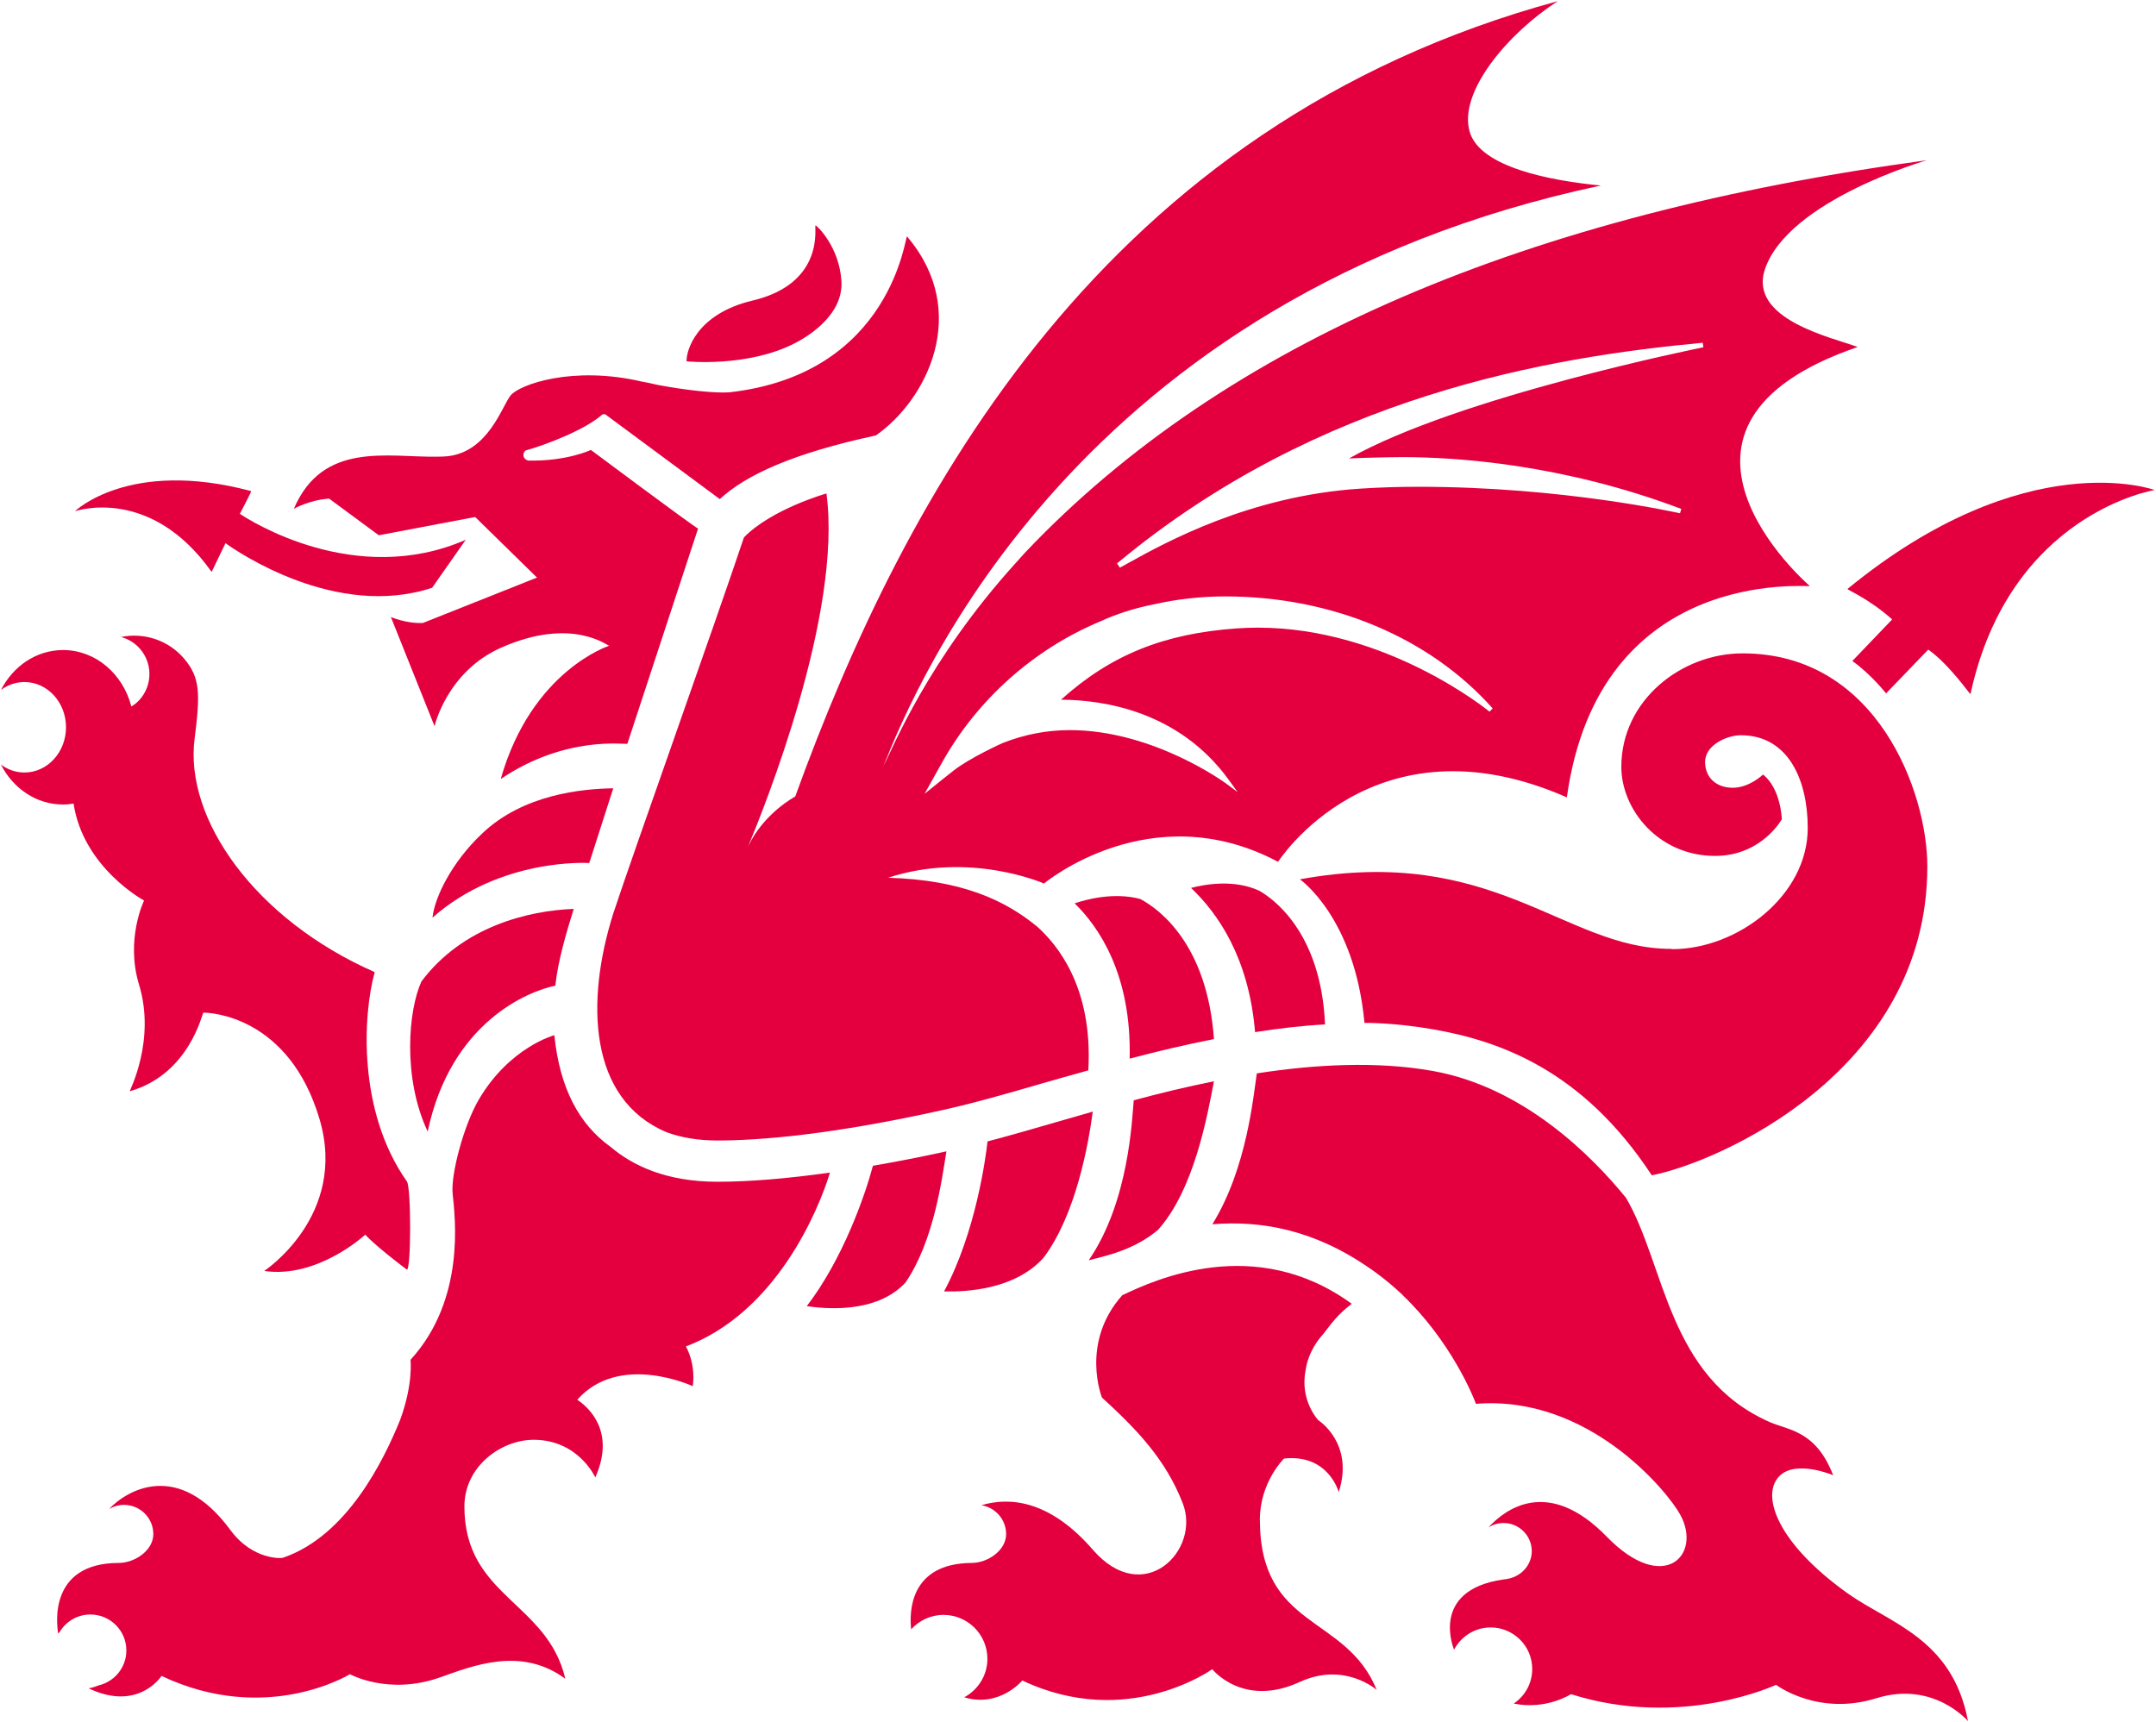 <?xml version="1.0" encoding="UTF-8" standalone="no"?>
<!-- Created with Inkscape (http://www.inkscape.org/) -->

<svg
   xmlns:dc="http://purl.org/dc/elements/1.1/"
   xmlns:cc="http://creativecommons.org/ns#"
   xmlns:rdf="http://www.w3.org/1999/02/22-rdf-syntax-ns#"
   xmlns:svg="http://www.w3.org/2000/svg"
   xmlns="http://www.w3.org/2000/svg"
   xmlns:sodipodi="http://sodipodi.sourceforge.net/DTD/sodipodi-0.dtd"
   xmlns:inkscape="http://www.inkscape.org/namespaces/inkscape"
   id="svg2985"
   version="1.1"
   inkscape:version="0.48.5 r10040"
   width="1000"
   height="798.869"
   xml:space="preserve"
   sodipodi:docname="A.svg"><defs
     id="defs2989"><clipPath
       clipPathUnits="userSpaceOnUse"
       id="clipPath2999"><path
         d="m 0,0 595.275,0 0,773.859 L 0,773.859 0,0 z"
         id="path3001"
         inkscape:connector-curvature="0" /></clipPath><clipPath
       clipPathUnits="userSpaceOnUse"
       id="clipPath3017"><path
         d="m 46.527,709.272 160.402,0 0,41.2 -160.402,0 0,-41.2 z"
         id="path3019"
         inkscape:connector-curvature="0" /></clipPath><clipPath
       clipPathUnits="userSpaceOnUse"
       id="clipPath3187"><path
         d="m 357.936,741.467 92.353,0 0,-116.875 -92.353,0 0,116.875 z"
         id="path3189"
         inkscape:connector-curvature="0" /></clipPath><clipPath
       clipPathUnits="userSpaceOnUse"
       id="clipPath3191"><path
         d="m 357.936,624.592 92.353,0 0,116.875 -92.353,0 0,-116.875 z"
         id="path3193"
         inkscape:connector-curvature="0" /></clipPath><clipPath
       clipPathUnits="userSpaceOnUse"
       id="clipPath3211"><path
         d="m 437.18,741.467 105.744,0 0,-116.875 -105.744,0 0,116.875 z"
         id="path3213"
         inkscape:connector-curvature="0" /></clipPath><clipPath
       clipPathUnits="userSpaceOnUse"
       id="clipPath3215"><path
         d="m 437.18,624.592 105.743,0 0,116.875 -105.743,0 0,-116.875 z"
         id="path3217"
         inkscape:connector-curvature="0" /></clipPath><clipPath
       clipPathUnits="userSpaceOnUse"
       id="clipPath3243"><path
         d="m 309.265,584.511 243.525,0 0,169.504 -243.525,0 0,-169.504 z"
         id="path3245"
         inkscape:connector-curvature="0" /></clipPath><clipPath
       clipPathUnits="userSpaceOnUse"
       id="clipPath3417"><path
         d="m 309.265,584.511 243.525,0 0,169.504 -243.525,0 0,-169.504 z"
         id="path3419"
         inkscape:connector-curvature="0" /></clipPath><clipPath
       clipPathUnits="userSpaceOnUse"
       id="clipPath3425"><path
         d="m 319.59,743.12 111.746,0 0,-141.419 -111.746,0 0,141.419 z"
         id="path3427"
         inkscape:connector-curvature="0" /></clipPath><clipPath
       clipPathUnits="userSpaceOnUse"
       id="clipPath3429"><path
         d="m 319.59,601.701 111.747,0 0,141.419 -111.747,0 0,-141.419 z"
         id="path3431"
         inkscape:connector-curvature="0" /></clipPath><clipPath
       clipPathUnits="userSpaceOnUse"
       id="clipPath3449"><path
         d="m 415.475,743.12 127.949,0 0,-141.419 -127.949,0 0,141.419 z"
         id="path3451"
         inkscape:connector-curvature="0" /></clipPath><clipPath
       clipPathUnits="userSpaceOnUse"
       id="clipPath3453"><path
         d="m 415.475,601.701 127.949,0 0,141.419 -127.949,0 0,-141.419 z"
         id="path3455"
         inkscape:connector-curvature="0" /></clipPath><clipPath
       clipPathUnits="userSpaceOnUse"
       id="clipPath3499"><path
         d="m 422.552,41.48 121.7,0 0,56.842 -121.7,0 0,-56.842 z"
         id="path3501"
         inkscape:connector-curvature="0" /></clipPath><clipPath
       clipPathUnits="userSpaceOnUse"
       id="clipPath32868"><path
         inkscape:connector-curvature="0"
         d="m 0,0 552.756,0 0,680.315 L 0,680.315 0,0 z"
         id="path32870" /></clipPath></defs><sodipodi:namedview
     pagecolor="#ffffff"
     bordercolor="#666666"
     borderopacity="1"
     objecttolerance="10"
     gridtolerance="10"
     guidetolerance="10"
     inkscape:pageopacity="0"
     inkscape:pageshadow="2"
     inkscape:window-width="1013"
     inkscape:window-height="1031"
     id="namedview2987"
     showgrid="true"
     fit-margin-left="0.5"
     fit-margin-bottom="0.5"
     fit-margin-top="0.5"
     fit-margin-right="0.5"
     inkscape:zoom="0.56202003"
     inkscape:cx="420.00531"
     inkscape:cy="345.89726"
     inkscape:window-x="906"
     inkscape:window-y="-13"
     inkscape:window-maximized="0"
     inkscape:current-layer="g2993"><inkscape:grid
       type="xygrid"
       id="grid3604"
       empspacing="5"
       visible="true"
       enabled="true"
       snapvisiblegridlinesonly="true"
       originx="-319.951px"
       originy="-445.74px" /></sodipodi:namedview><g
     id="g2993"
     inkscape:groupmode="layer"
     inkscape:label="Wales View 2013"
     transform="matrix(1.25,0,0,-1.25,-319.951,1244.609)"><g
       id="g32864"
       transform="matrix(16.99,0,0,16.99,-1448.569,-124.623)"><g
         id="g32866"
         clip-path="url(#clipPath32868)"><g
           id="g32872"
           transform="translate(108.509,44.706)"><path
             d="M 0,0 C -2.615,1.15 -4.156,3.342 -3.934,5.093 -3.81,6.075 -3.806,6.43 -4.164,6.849 -4.515,7.259 -5.047,7.421 -5.541,7.32 -5.383,7.278 -5.236,7.189 -5.121,7.056 -4.82,6.704 -4.862,6.174 -5.213,5.873 -5.245,5.846 -5.28,5.825 -5.315,5.803 c -0.183,0.71 -0.78,1.231 -1.49,1.232 -0.584,0 -1.093,-0.352 -1.357,-0.872 0.146,0.109 0.322,0.173 0.513,0.173 0.501,0 0.907,-0.443 0.907,-0.988 0,-0.546 -0.407,-0.988 -0.908,-0.988 -0.19,0 -0.367,0.064 -0.513,0.173 0.264,-0.52 0.772,-0.872 1.356,-0.872 0.079,0 0.155,0.008 0.23,0.02 0.215,-1.407 1.54,-2.117 1.54,-2.117 0,0 -0.412,-0.843 -0.11,-1.837 0.373,-1.227 -0.217,-2.329 -0.202,-2.329 1.309,0.374 1.583,1.716 1.607,1.716 0.159,0.004 1.874,-0.08 2.538,-2.327 0.622,-2.11 -1.209,-3.314 -1.209,-3.314 1.165,-0.173 2.207,0.791 2.206,0.793 -0.004,0.003 0.199,-0.229 0.905,-0.761 C 0.796,-6.569 0.8,-4.709 0.703,-4.572 -0.378,-3.041 -0.257,-0.929 0,0"
             style="fill:#e4003f;fill-opacity:1;fill-rule:nonzero;stroke:none"
             id="path32874"
             inkscape:connector-curvature="0" /></g><g
           id="g32876"
           transform="translate(117.677,58.439)"><path
             d="M 0,0 C 0.163,0.083 1.074,0.561 1.025,1.36 0.98,2.111 0.482,2.586 0.458,2.576 0.427,2.564 0.684,1.316 -0.914,0.936 -2.152,0.642 -2.366,-0.167 -2.357,-0.392 c 0,0 1.322,-0.137 2.357,0.392"
             style="fill:#e4003f;fill-opacity:1;fill-rule:nonzero;stroke:none"
             id="path32878"
             inkscape:connector-curvature="0" /></g><g
           id="g32880"
           transform="translate(109.666,41.223)"><path
             d="M 0,0 C 0.506,2.398 2.208,3.07 2.788,3.187 2.84,3.707 3.033,4.367 3.19,4.864 2.2,4.827 0.764,4.481 -0.136,3.28 -0.423,2.657 -0.553,1.18 0,0"
             style="fill:#e4003f;fill-opacity:1;fill-rule:nonzero;stroke:none"
             id="path32882"
             inkscape:connector-curvature="0" /></g><g
           id="g32884"
           transform="translate(113.193,47.089)"><path
             d="M 0,0 C 0.005,0.015 0.012,0.033 0.019,0.053 L 0.526,1.632 C -0.15,1.621 -1.441,1.503 -2.341,0.641 -2.991,0.029 -3.375,-0.74 -3.422,-1.193 -1.926,0.128 0,0 0,0"
             style="fill:#e4003f;fill-opacity:1;fill-rule:nonzero;stroke:none"
             id="path32886"
             inkscape:connector-curvature="0" /></g><g
           id="g32888"
           transform="translate(105.564,54.716)"><path
             d="m 0,0 c 0.043,0.081 0.258,0.493 0.247,0.496 -2.668,0.716 -3.849,-0.44 -3.849,-0.44 0,0 1.638,0.576 2.984,-1.323 0.01,0.008 0.113,0.235 0.298,0.613 l 0.006,0.013 C -0.07,-0.817 2.095,-2.31 4.199,-1.615 l 0.734,1.048 C 2.512,-1.625 0.199,-0.133 0,0"
             style="fill:#e4003f;fill-opacity:1;fill-rule:nonzero;stroke:none"
             id="path32890"
             inkscape:connector-curvature="0" /></g><g
           id="g32892"
           transform="translate(120.15,60.756)"><path
             d="m 0,0 c -0.005,0.006 -0.01,0.012 -0.014,0.019 -0.042,0.054 -0.312,-3.005 -3.884,-3.405 -0.324,-0.022 -0.947,0.047 -1.568,0.163 -0.102,0.025 -0.215,0.049 -0.336,0.071 -0.003,0 -0.006,0.001 -0.008,0.001 -1.507,0.353 -2.673,-0.064 -2.866,-0.306 -0.184,-0.232 -0.49,-1.238 -1.385,-1.326 -0.039,-0.003 -0.078,-0.005 -0.117,-0.007 l -0.002,0 c -0.008,0 -0.017,0 -0.025,0 -0.03,0 -0.057,-0.001 -0.081,-0.002 -1.088,-0.013 -2.493,0.334 -3.121,-1.138 0,0 0.341,0.195 0.771,0.222 l 1.084,-0.8 2,0.379 c 0.067,0.012 0.106,0.019 0.106,0.019 l 1.349,-1.322 -2.49,-0.991 c -0.368,-0.018 -0.701,0.13 -0.701,0.13 l 0.954,-2.386 c 0,0 0.267,1.188 1.45,1.714 1.57,0.697 2.345,0.022 2.366,0.045 0,0 -1.695,-0.539 -2.371,-2.912 1.421,0.96 2.718,0.747 2.766,0.77 l 1.544,4.7 c -0.157,0.087 -2.341,1.718 -2.341,1.718 0,0 -0.528,-0.254 -1.382,-0.232 10e-4,0.001 0.002,0.001 0.004,0.002 -0.048,0.012 -0.086,0.052 -0.094,0.104 -0.006,0.044 0.012,0.085 0.043,0.113 0.444,0.122 1.304,0.453 1.678,0.786 l 0.057,0.011 2.51,-1.858 c 0.567,0.525 1.597,1.001 3.407,1.39 C 0.419,-3.552 1.376,-1.636 0,0 m -8.314,-4.86 -10e-4,0.005 c 10e-4,-0.002 0.003,-0.004 0.005,-0.005 -10e-4,0 -0.003,0 -0.004,0"
             style="fill:#e4003f;fill-opacity:1;fill-rule:nonzero;stroke:none"
             id="path32894"
             inkscape:connector-curvature="0" /></g><g
           id="g32896"
           transform="translate(116.742,43.311)"><path
             d="M 0,0 C -0.001,0.006 -0.001,0.011 -0.001,0.017 0,0.012 0.001,0.008 0.002,0.003 0.001,0.002 0,0 0,0"
             style="fill:#e4003f;fill-opacity:1;fill-rule:nonzero;stroke:none"
             id="path32898"
             inkscape:connector-curvature="0" /></g><g
           id="g32900"
           transform="translate(140.897,58.36)"><path
             d="M 0,0 C -0.542,0.204 -2.404,0.602 -2.023,1.707 -1.504,3.211 1.512,4.08 1.512,4.08 -7.171,2.902 -13.787,0.146 -18.181,-4.487 c -0.072,-0.08 -0.145,-0.161 -0.217,-0.241 -1.917,-2.119 -2.675,-4.039 -2.875,-4.415 0.711,1.781 4.233,10.246 15.665,12.67 -1.087,0.104 -2.64,0.394 -2.866,1.174 -0.254,0.873 0.85,2.162 1.923,2.853 -9.932,-2.698 -14.256,-10.769 -16.653,-17.372 0,0 -0.687,-0.364 -1.027,-1.088 0.354,0.854 2.059,5.086 1.709,7.707 0,0 -1.201,-0.341 -1.802,-0.96 -0.624,-1.868 -2.387,-6.8 -2.853,-8.212 -0.609,-1.925 -0.542,-4.059 1.16,-4.779 0.321,-0.119 0.691,-0.182 1.115,-0.182 0.887,0 2.468,0.117 4.966,0.676 0.649,0.145 1.304,0.333 2.1,0.564 0.312,0.091 0.704,0.2 1.033,0.292 0.105,1.834 -0.696,2.757 -1.105,3.129 -0.687,0.572 -1.643,1.033 -3.268,1.078 1.794,0.589 3.405,-0.126 3.405,-0.126 0,0 2.329,1.953 5.112,0.474 0,0 2.087,3.264 6.307,1.408 0.704,5.053 5.242,4.589 5.308,4.616 C -1.121,-5.162 -5.036,-1.724 0,0 m -8.041,-7.965 c -0.022,0.018 -2.239,1.835 -5.058,1.835 -0.152,0 -0.305,-0.006 -0.455,-0.016 -1.6,-0.112 -2.758,-0.579 -3.845,-1.558 0.912,-0.004 2.575,-0.243 3.667,-1.756 l 0.19,-0.262 -0.26,0.193 c -0.016,0.011 -1.585,1.161 -3.405,1.161 -0.5,0 -0.994,-0.095 -1.467,-0.282 -0.015,-0.007 -0.711,-0.32 -1.068,-0.599 -0.145,-0.113 -0.436,-0.348 -0.436,-0.348 l -0.202,-0.163 0.381,0.681 c 0.771,1.378 1.997,2.473 3.451,3.083 0.364,0.167 0.765,0.295 1.19,0.378 0.504,0.113 1.024,0.17 1.544,0.17 2.327,0 4.457,-0.891 5.842,-2.446 l -0.069,-0.071 z m -2.46,5.551 0.233,0.005 c 0.104,0.002 0.212,0.004 0.322,0.004 1.159,0 3.492,-0.147 6.094,-1.132 l -0.029,-0.095 c -0.025,0.005 -2.544,0.579 -5.706,0.579 -0.426,0 -0.852,-0.013 -1.267,-0.04 -2.421,-0.154 -4.274,-1.181 -5.066,-1.62 l -0.194,-0.107 -0.062,0.093 0.035,0.029 c 4.384,3.633 9.38,4.474 12.756,4.791 l 0.015,-0.099 c -0.055,-0.011 -5.353,-1.079 -7.741,-2.429 0.215,0.012 0.389,0.016 0.61,0.021"
             style="fill:#e4003f;fill-opacity:1;fill-rule:nonzero;stroke:none"
             id="path32902"
             inkscape:connector-curvature="0" /></g><g
           id="g32904"
           transform="translate(118.452,40.327)"><path
             d="m 0,0 c -0.923,-0.13 -1.755,-0.2 -2.458,-0.2 -1.115,0 -1.851,0.352 -2.331,0.76 -0.695,0.496 -1.113,1.288 -1.231,2.441 0,0 -0.974,-0.258 -1.648,-1.403 -0.329,-0.559 -0.616,-1.638 -0.573,-2.06 0.051,-0.503 0.29,-2.303 -0.92,-3.627 0,0 0.063,-0.526 -0.226,-1.311 -0.361,-0.891 -1.158,-2.526 -2.549,-3.009 -0.022,-0.022 -0.669,-0.063 -1.158,0.601 -1.13,1.538 -2.257,0.877 -2.651,0.459 0.096,0.058 0.207,0.091 0.327,0.091 0.353,0 0.64,-0.286 0.64,-0.639 0,-0.354 -0.403,-0.629 -0.756,-0.629 -0.005,0 -0.008,0 -0.01,0 -1.521,-0.009 -1.347,-1.339 -1.311,-1.546 0.01,0.015 0.022,0.027 0.033,0.041 0.138,0.226 0.385,0.379 0.669,0.379 0.434,0 0.786,-0.352 0.786,-0.786 0,-0.373 -0.261,-0.684 -0.61,-0.764 -0.068,-0.028 -0.14,-0.051 -0.216,-0.062 l 0,0 c 1.093,-0.521 1.594,0.27 1.594,0.27 2.297,-1.087 4.115,0.038 4.115,0.038 0,0 0.84,-0.468 1.965,-0.071 0.711,0.251 1.773,0.686 2.739,-0.029 -0.395,1.686 -2.204,1.791 -2.204,3.763 0,0.884 0.811,1.457 1.512,1.457 0.977,0 1.347,-0.822 1.347,-0.822 0.447,1.004 -0.144,1.529 -0.394,1.697 0.924,1.042 2.522,0.296 2.522,0.296 0,0 0.081,0.437 -0.149,0.868 C -1.181,-3.054 -0.256,-0.84 0,0"
             style="fill:#e4003f;fill-opacity:1;fill-rule:nonzero;stroke:none"
             id="path32906"
             inkscape:connector-curvature="0" /></g><g
           id="g32908"
           transform="translate(120.103,37.928)"><path
             d="M 0,0 C 0.622,0.91 0.796,2.271 0.892,2.863 0.336,2.741 -0.2,2.637 -0.713,2.548 -0.884,1.904 -1.369,0.509 -2.158,-0.518 -1.808,-0.569 -0.647,-0.704 0,0"
             style="fill:#e4003f;fill-opacity:1;fill-rule:nonzero;stroke:none"
             id="path32910"
             inkscape:connector-curvature="0" /></g><g
           id="g32912"
           transform="translate(123.113,38.464)"><path
             d="M 0,0 C 0.005,0.005 0.009,0.01 0.013,0.016 0.709,0.95 0.984,2.478 1.078,3.195 0.812,3.12 0.55,3.044 0.296,2.97 -0.233,2.816 -0.741,2.67 -1.22,2.544 -1.259,2.193 -1.475,0.563 -2.169,-0.732 -1.696,-0.746 -0.624,-0.695 0,0"
             style="fill:#e4003f;fill-opacity:1;fill-rule:nonzero;stroke:none"
             id="path32914"
             inkscape:connector-curvature="0" /></g><g
           id="g32916"
           transform="translate(126.838,42.322)"><path
             d="M 0,0 C -0.628,-0.127 -1.153,-0.255 -1.752,-0.415 -1.79,-0.83 -1.854,-2.628 -2.735,-3.91 c 0.358,0.092 0.983,0.219 1.51,0.661 C -0.43,-2.37 -0.141,-0.736 0,0"
             style="fill:#e4003f;fill-opacity:1;fill-rule:nonzero;stroke:none"
             id="path32918"
             inkscape:connector-curvature="0" /></g><g
           id="g32920"
           transform="translate(127.736,43.395)"><path
             d="M 0,0 C 0.522,0.081 1.001,0.14 1.528,0.168 1.441,2.202 0.367,2.935 0.084,3.092 -0.457,3.338 -1.076,3.234 -1.399,3.15 -0.823,2.604 -0.137,1.639 0,0"
             style="fill:#e4003f;fill-opacity:1;fill-rule:nonzero;stroke:none"
             id="path32922"
             inkscape:connector-curvature="0" /></g><g
           id="g32924"
           transform="translate(124.997,42.816)"><path
             d="M 0,0 C 0.597,0.158 1.214,0.304 1.841,0.428 1.693,2.506 0.642,3.268 0.233,3.487 -0.354,3.645 -0.974,3.47 -1.202,3.392 -0.666,2.87 0.044,1.827 0,0"
             style="fill:#e4003f;fill-opacity:1;fill-rule:nonzero;stroke:none"
             id="path32926"
             inkscape:connector-curvature="0" /></g><g
           id="g32928"
           transform="translate(127.841,32.75)"><path
             d="M 0,0 C 0,0.815 0.527,1.331 0.527,1.331 1.5,1.436 1.722,0.598 1.722,0.598 2.068,1.668 1.275,2.169 1.275,2.169 c 0,0 -0.403,0.423 -0.278,1.082 0.059,0.417 0.298,0.704 0.384,0.795 0.183,0.235 0.308,0.423 0.625,0.665 -2.103,1.534 -4.297,0.528 -5.012,0.187 -0.924,-1.039 -0.443,-2.235 -0.443,-2.235 0.771,-0.704 1.394,-1.357 1.764,-2.308 0.402,-1.029 -0.853,-2.297 -1.963,-1.016 -0.97,1.119 -1.858,1.146 -2.434,0.972 0.306,-0.048 0.54,-0.312 0.54,-0.631 0,-0.354 -0.4,-0.629 -0.753,-0.629 -1.362,-0.01 -1.362,-1.081 -1.321,-1.45 0.175,0.192 0.425,0.315 0.706,0.315 0.53,0 0.959,-0.43 0.959,-0.959 0,-0.365 -0.206,-0.679 -0.506,-0.841 0.771,-0.233 1.269,0.367 1.269,0.367 2.297,-1.087 4.148,0.247 4.148,0.247 0,0 0.673,-0.85 1.911,-0.279 0.977,0.45 1.68,-0.173 1.68,-0.173 C 1.879,-2.064 0,-2.416 0,0"
             style="fill:#e4003f;fill-opacity:1;fill-rule:nonzero;stroke:none"
             id="path32930"
             inkscape:connector-curvature="0" /></g><g
           id="g32932"
           transform="translate(140.677,31.137)"><path
             d="m 0,0 c -1.535,1.095 -1.906,2.144 -1.488,2.563 0.363,0.362 1.172,0.017 1.172,0.017 -0.379,0.98 -0.975,0.98 -1.39,1.163 -2.23,0.985 -2.277,3.443 -3.135,4.897 -0.74,0.91 -2.23,2.415 -4.219,2.77 -1.221,0.218 -2.571,0.144 -3.843,-0.053 -0.073,-0.468 -0.211,-2.07 -0.971,-3.295 1.053,0.083 2.211,-0.108 3.441,-0.965 0.031,-0.021 0.062,-0.042 0.092,-0.064 0.026,-0.018 0.051,-0.038 0.077,-0.057 0.076,-0.057 0.151,-0.115 0.223,-0.175 0.016,-0.013 0.032,-0.026 0.048,-0.039 0.076,-0.065 0.15,-0.13 0.221,-0.196 0.018,-0.017 0.037,-0.032 0.055,-0.049 L -9.719,6.515 C -8.659,5.5 -8.176,4.3 -8.117,4.139 c 2.459,0.199 4.182,-1.912 4.461,-2.42 0.485,-0.883 -0.36,-1.76 -1.604,-0.482 -1.278,1.315 -2.22,0.602 -2.582,0.205 0.095,0.059 0.207,0.094 0.327,0.094 0.341,0 0.617,-0.276 0.617,-0.617 0,-0.28 -0.216,-0.582 -0.617,-0.616 10e-4,-0.001 -0.003,0 -0.004,0 -1.628,-0.235 -1.077,-1.531 -1.077,-1.531 10e-4,10e-4 0.002,0.002 0.004,0.003 0.153,0.284 0.45,0.48 0.796,0.48 0.501,0 0.908,-0.407 0.908,-0.908 0,-0.315 -0.161,-0.592 -0.404,-0.755 0.713,-0.145 1.25,0.206 1.25,0.206 2.423,-0.767 4.479,0.204 4.479,0.204 0,0 0.909,-0.693 2.188,-0.294 1.251,0.39 2.004,-0.499 2.004,-0.499 C 2.291,-0.984 0.917,-0.654 0,0"
             style="fill:#e4003f;fill-opacity:1;fill-rule:nonzero;stroke:none"
             id="path32934"
             inkscape:connector-curvature="0" /></g><g
           id="g32936"
           transform="translate(140.674,53.075)"><path
             d="m 0,0 c -0.018,-0.015 0.457,-0.203 0.976,-0.665 l -0.87,-0.908 c 0.412,-0.293 0.737,-0.708 0.737,-0.708 l 0.921,0.957 C 2.221,-1.647 2.663,-2.29 2.686,-2.297 3.542,1.658 6.71,2.161 6.71,2.161 6.71,2.161 3.895,3.194 0,0"
             style="fill:#e4003f;fill-opacity:1;fill-rule:nonzero;stroke:none"
             id="path32938"
             inkscape:connector-curvature="0" /></g><g
           id="g32940"
           transform="translate(138.389,51.668)"><path
             d="m 0,0 c -0.004,0 -0.008,0 -0.012,0 -1.326,0 -2.642,-1.022 -2.642,-2.478 0,-0.932 0.811,-1.946 2.048,-1.946 1.016,0 1.457,0.801 1.457,0.801 0,0 -0.016,0.661 -0.41,0.977 0,0 -0.297,-0.289 -0.659,-0.289 -0.369,0 -0.607,0.227 -0.607,0.565 0,0.367 0.477,0.582 0.781,0.582 1.026,0 1.461,-0.961 1.461,-2.026 0,-1.484 -1.542,-2.646 -2.953,-2.646 -0.045,0 0.005,0.003 -0.039,0.006 -2.324,0 -3.861,2.293 -8.099,1.519 0,0 1.199,-0.832 1.41,-3.136 0,0 0.639,0.01 1.501,-0.141 1.469,-0.257 3.27,-0.899 4.774,-3.188 1.414,0.272 6.018,2.251 6.018,6.746 C 4.029,-3.024 2.924,0 0,0"
             style="fill:#e4003f;fill-opacity:1;fill-rule:nonzero;stroke:none"
             id="path32942"
             inkscape:connector-curvature="0" /></g></g></g></g></svg>